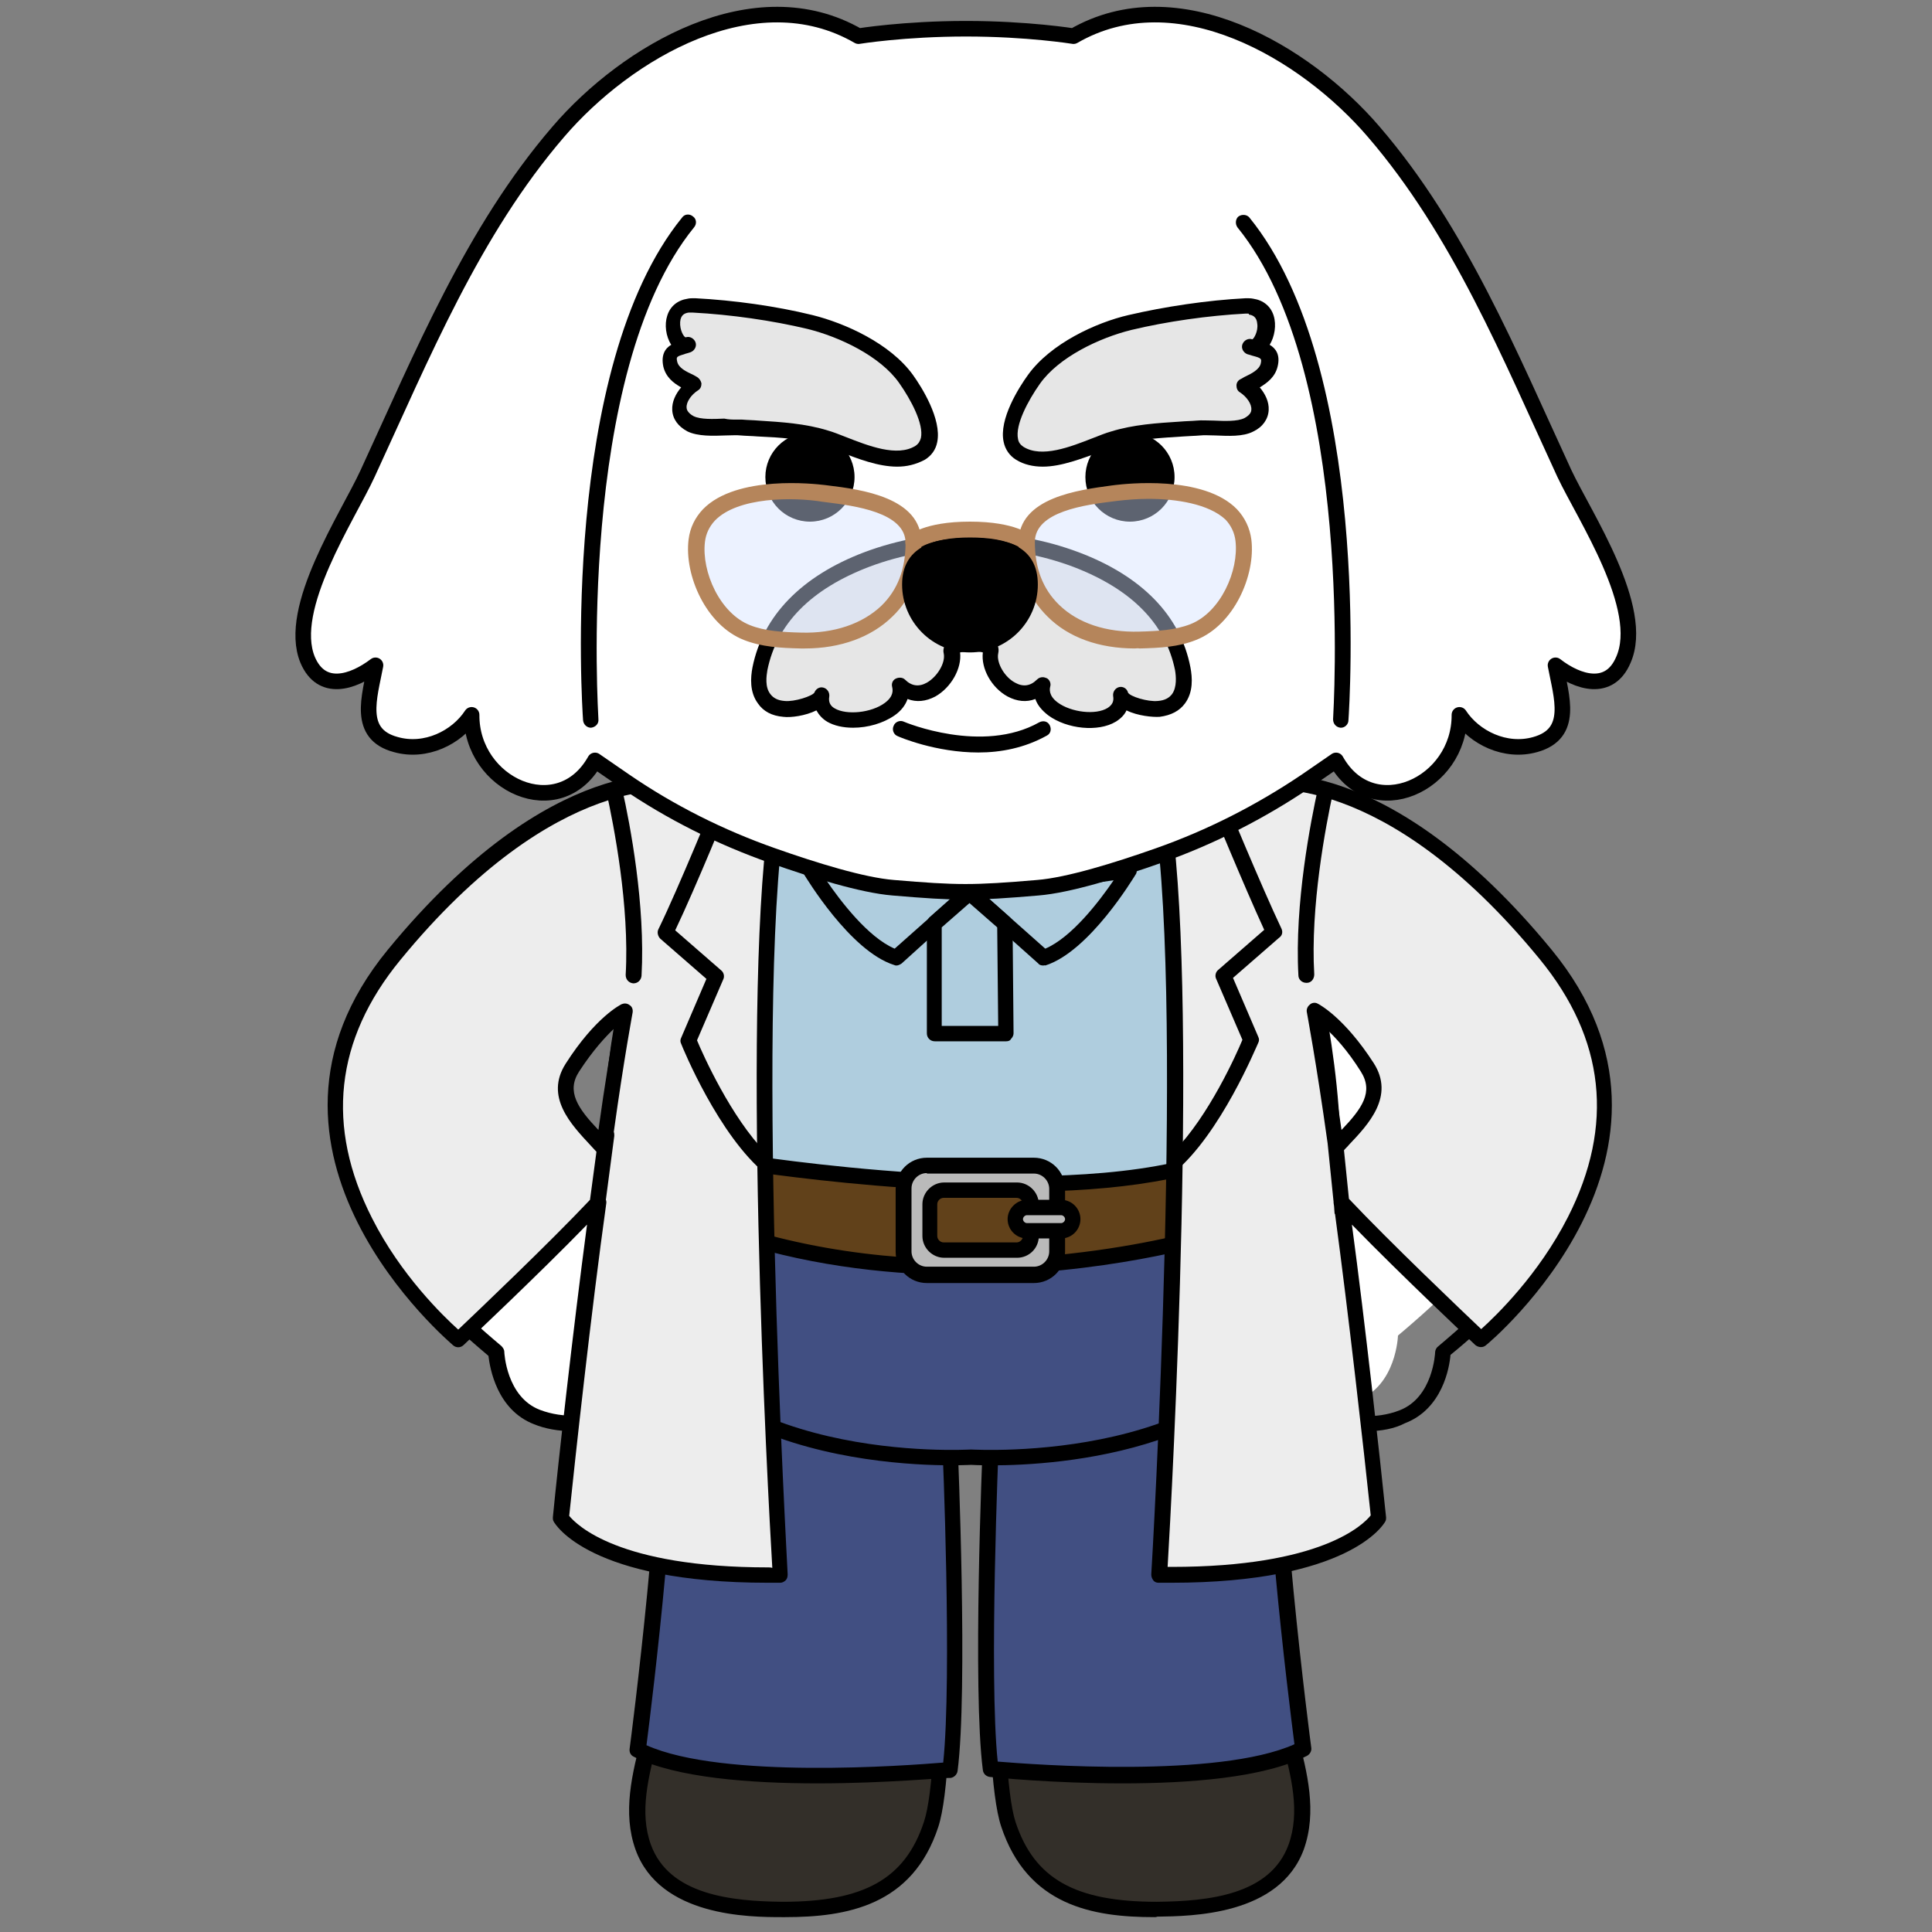 <svg xmlns="http://www.w3.org/2000/svg" xml:space="preserve" id="레이어_1" x="0px" y="0px" version="1.1" viewBox="0 0 390 390"><rect x="0" y="0" width="390" height="390" fill="#808080" stroke="none"/><style>.st0{fill:#332f29}.st1{fill:#fff}.st2{fill:#414f82}.st3{fill:#afcdde}.st5{fill:#bababa}.st6{fill:#ededed}.st8{fill:#e6e6e6}.st9{opacity:.44;fill:#d4e2ff}.st10{fill:#b5855b}</style><path d="M182 267.1c4.6 6.9 4.7 15.4 6.1 23.7 2.2 13.3 3.9 65.5-.1 77.4-4.6 13.8-15.3 17.3-30 17.2-9.6-.1-23.9-1.1-28.1-12.5-3.7-10.1 1.8-21.1 3.4-31.6 1.4-9.6 1.5-19.1 3-28.6 1.3-8.9 1.8-24.5 4-33.2 3.3-12.8 12.2-29.5 26-27.9 6.4.7 12.5 10.7 15.7 15.5" class="st0"></path><path d="M158.5 387h-.6c-6.7 0-24.7-.1-29.6-13.6-2.7-7.5-.7-15.4 1.3-23.1.8-3.1 1.6-6.3 2.1-9.3.7-4.7 1.1-9.5 1.5-14.2s.8-9.6 1.5-14.4c.5-3.3.9-7.7 1.3-12.3.7-7.7 1.3-15.6 2.8-21.1 3.7-14.5 13.3-30.8 27.7-29.1 6.7.8 12.6 9.8 16.1 15.3l.7 1.1c3.8 5.8 4.7 12.5 5.6 19.1.2 1.7.5 3.5.7 5.2 2.1 12.6 3.9 65.8-.2 78.2-5.2 15.9-18.5 18.2-30.9 18.2m6-134c-12.3 0-20 16.6-22.6 26.9-1.4 5.2-2.1 13.4-2.7 20.6-.4 4.6-.8 9-1.3 12.5-.7 4.7-1.1 9.5-1.5 14.2s-.8 9.6-1.5 14.4c-.5 3.2-1.3 6.5-2.1 9.6-1.9 7.5-3.8 14.6-1.4 21.2 3.7 10.1 16.2 11.4 26.6 11.5 16.4 0 24.7-4.6 28.5-16.1 3.8-11.3 2.4-62.6 0-76.7-.3-1.8-.5-3.5-.8-5.3-.9-6.5-1.7-12.6-5.1-17.8l-.7-1.1c-3-4.6-8.6-13.2-13.9-13.9z"></path><path d="M209.6 267.1c-4.6 6.9-4.7 15.4-6.1 23.7-2.2 13.3-3.9 65.5.1 77.4 4.6 13.8 15.3 17.3 30 17.2 9.6-.1 23.9-1.1 28.1-12.5 3.7-10.1-1.8-21.1-3.4-31.6-1.4-9.6-1.5-19.1-3-28.6-1.3-8.9-1.8-24.5-4-33.2-3.3-12.8-12.2-29.5-26-27.9-6.4.7-12.5 10.7-15.7 15.5" class="st0"></path><path d="M233 387c-12.4 0-25.6-2.3-30.9-18.3-4.2-12.6-2.3-65.2-.2-78.2.3-1.7.5-3.4.7-5.2.9-6.6 1.8-13.3 5.6-19.1l.7-1.1c3.5-5.4 9.4-14.5 16.1-15.3 14.5-1.7 24 14.6 27.7 29.1 1.4 5.5 2.1 13.4 2.8 21.1.4 4.6.8 8.9 1.3 12.3.7 4.8 1.1 9.7 1.5 14.4s.8 9.5 1.5 14.2c.5 3.1 1.3 6.2 2.1 9.3 2 7.6 4 15.5 1.3 23.1-4.9 13.4-22.8 13.5-29.6 13.6-.2.1-.4.1-.6.1m-22.1-119c-3.4 5.2-4.2 11.3-5.1 17.8-.2 1.8-.5 3.5-.8 5.3-2.3 14.1-3.7 65.3 0 76.7 3.8 11.5 12.1 16.1 28.5 16.1 10.5-.1 22.9-1.4 26.6-11.5 2.4-6.6.6-13.7-1.4-21.2-.8-3.2-1.7-6.4-2.1-9.6-.7-4.8-1.1-9.7-1.5-14.4s-.8-9.5-1.5-14.2c-.5-3.4-.9-7.8-1.3-12.5-.6-7.2-1.3-15.3-2.7-20.6-2.8-10.7-11-28.3-24.3-26.8-5.2.6-10.8 9.2-13.9 13.8z"></path><path d="M138.2 164.9c-6.3-4-15.6-1-22.3 2.6-23.1 12.5-46 33.6-42.5 59.9 1.6 12.1 6.6 24.4 14.5 33.9 3.3 4 12.4 11.6 12.4 11.6s.3 10.1 8.2 13.1c4.7 1.8 11.1 1.8 15.5-.9 8.6-5.4 8.3-17.3 8-26-.3-7.6-2.9-14.7-7-21.2-3.8-6.2-10.7-12-11.3-19.4-1.6-18.6 28.1-23.4 30.8-41.2.6-3.9-1.4-8.5-4.4-11.1-.7-.5-1.3-.9-1.9-1.3" class="st1"></path><path d="M115.5 288.9c-2.8 0-5.5-.5-7.7-1.4-7.5-2.9-8.9-11.3-9.2-13.8-2-1.7-9.2-7.8-12.1-11.3-7.8-9.5-13.1-21.8-14.8-34.7-4.3-32 28.9-53.6 43.3-61.5 4.5-2.5 16-7.6 23.9-2.6.7.4 1.3.9 1.9 1.4 3.6 3 5.6 8.2 5 12.6-1.4 9-9 14.8-16.3 20.4-7.8 5.9-15.2 11.5-14.5 20.5.4 4.7 3.7 8.9 6.9 13 1.5 1.9 3 3.8 4.2 5.8 4.5 7.3 7 14.7 7.2 22 .3 8.6.7 21.5-8.7 27.4-2.6 1.5-5.9 2.2-9.1 2.2M131 164.5c-5.6 0-11.5 2.8-14.4 4.4-13.9 7.5-45.7 28.2-41.7 58.3 1.6 12.1 6.8 24.2 14.1 33.1 3.2 3.9 12.1 11.3 12.2 11.4.3.3.6.7.6 1.2 0 .1.4 9.1 7.2 11.7 4.7 1.8 10.5 1.5 14.1-.8 7.9-4.9 7.5-16.3 7.2-24.6-.2-6.7-2.5-13.6-6.7-20.4-1.1-1.8-2.5-3.6-4-5.5-3.5-4.4-7.1-9-7.6-14.7-.9-10.7 7.5-17.1 15.7-23.3 7.2-5.4 13.9-10.5 15.1-18.3.5-3.3-1.1-7.4-3.9-9.7-.5-.4-1-.8-1.6-1.2-1.8-1.1-4-1.6-6.3-1.6"></path><path d="M244.3 161.6c6.3-4 15.6-1 22.3 2.6 23.1 12.5 46 33.6 42.5 59.9-1.6 12.1-6.6 24.4-14.5 33.9-3.3 4-12.4 11.6-12.4 11.6s-.3 10.1-8.2 13.1c-4.7 1.8-11.1 1.8-15.5-.9-8.6-5.4-8.3-17.3-8-26 .3-7.6 2.9-14.7 7-21.2 3.8-6.2 10.7-12 11.3-19.4 1.6-18.6-28.1-23.4-30.8-41.2-.6-3.9 1.4-8.5 4.4-11.1.7-.5 1.3-1 1.9-1.3" class="st1"></path><path d="M276 288.9c-3.2 0-6.4-.7-9.2-2.4-9.5-5.9-9-18.8-8.7-27.4.2-7.3 2.7-14.7 7.2-22 1.2-2 2.7-3.9 4.2-5.8 3.2-4.1 6.5-8.3 6.9-13 .8-9-6.6-14.6-14.5-20.5-7.4-5.6-15-11.3-16.3-20.4-.7-4.4 1.4-9.6 5-12.6.6-.5 1.3-1 1.9-1.4 8-5 19.4.1 23.9 2.6 14.4 7.8 47.6 29.5 43.3 61.5-1.7 12.9-7 25.2-14.8 34.7-2.9 3.6-10.1 9.7-12.1 11.3-.2 2.5-1.6 10.9-9.2 13.8-2.1 1.1-4.8 1.6-7.6 1.6m-15.4-124.4c-2.3 0-4.5.5-6.4 1.7-.5.3-1.1.7-1.6 1.2-2.7 2.3-4.4 6.4-3.9 9.7 1.2 7.8 7.9 12.9 15.1 18.3 8.2 6.2 16.6 12.6 15.7 23.3-.5 5.7-4.1 10.2-7.6 14.7-1.5 1.9-2.9 3.7-4 5.5-4.2 6.8-6.5 13.7-6.7 20.4-.3 8.3-.7 19.7 7.2 24.6 3.6 2.3 9.5 2.6 14.1.8 6.8-2.6 7.2-11.6 7.2-11.7 0-.4.2-.9.6-1.2.1-.1 9-7.5 12.2-11.4 7.3-8.9 12.5-21 14.1-33.1 4-30-27.8-50.8-41.7-58.3-2.8-1.6-8.8-4.5-14.3-4.5m-7.2.4"></path><path d="M199.9 291.3s-2.1 49.6 0 65.8c0 0 46.1 4.6 63-4 0 0-7.6-58.4-5.5-76.2" class="st2"></path><path d="M226.5 360c-13.8 0-25.8-1.2-26.7-1.3-.7-.1-1.3-.6-1.4-1.4-2.1-16.2-.1-64.1 0-66.1 0-.8.7-1.5 1.6-1.5h.1c.9 0 1.5.8 1.5 1.6 0 .5-2 47.2-.2 64.3 7.3.6 44.5 3.4 59.9-3.5-1.1-8.5-7.4-58.9-5.3-75.5.1-.9.9-1.5 1.8-1.4s1.5.9 1.4 1.8c-2.1 17.4 5.4 75.3 5.5 75.8.1.7-.3 1.3-.8 1.6-8.7 4.5-24 5.6-37.4 5.6"></path><path d="M191.7 291.3s2.1 49.6 0 65.8c0 0-46.1 4.6-63-4 0 0 7.6-58.4 5.5-76.2" class="st2"></path><path d="M165.1 360c-13.5 0-28.7-1.1-37.2-5.4-.6-.3-.9-.9-.8-1.6.1-.6 7.6-58.5 5.5-75.8-.1-.9.5-1.6 1.4-1.8.9-.1 1.6.5 1.8 1.4 2 16.6-4.2 67-5.3 75.5 15.4 6.9 52.6 4.1 59.9 3.5 1.8-17.1-.1-63.8-.2-64.3 0-.9.6-1.6 1.5-1.6 1 0 1.6.6 1.6 1.5.1 2 2.1 49.9 0 66.1-.1.7-.7 1.3-1.4 1.4-1-.1-13 1.1-26.8 1.1m26.6-2.8"></path><path d="M254.6 161.3h-117s-24 64.4-10.2 100.5c13.8 36.2 68.7 32.3 68.7 32.3s54.9 3.8 68.7-32.3-10.2-100.5-10.2-100.5" class="st2"></path><path d="M200.2 295.8c-2.6 0-4.1-.1-4.2-.1-.3 0-56 3.5-70.1-33.3-13.8-36.3 9.2-99 10.2-101.6.2-.6.8-1 1.5-1h116.9c.7 0 1.2.4 1.5 1 1 2.7 24.1 65.3 10.2 101.6-11.7 30.9-52.7 33.4-66 33.4m-4.2-3.2c.8 0 54.1 3.3 67.3-31.3 12.5-32.7-6.9-90-9.9-98.4H138.8c-3 8.3-22.3 65.7-9.9 98.4 13.2 34.6 66.6 31.3 67.1 31.3"></path><path d="M149.6 247.2s46 12.7 94.4 0l-5.1-84.3-89.4 1.6v82.7z" class="st3"></path><path d="M198.2 254.4c-28 0-48.7-5.6-49-5.7-.7-.2-1.2-.8-1.2-1.5v-82.7c0-.9.7-1.6 1.5-1.6l89.4-1.6c.9 0 1.5.6 1.6 1.5l5.1 84.3c0 .7-.4 1.4-1.2 1.6-16.1 4.2-32.1 5.7-46.2 5.7m-47-8.5c7.3 1.8 48.4 10.9 91.2 0l-4.9-81.5-86.3 1.6z"></path><path d="M163.7 175.7s8.9 14.9 17.3 17.6l14.8-13.2z" class="st3"></path><path d="M181 194.9c-.2 0-.3 0-.5-.1-8.9-2.8-17.8-17.7-18.2-18.3-.3-.5-.3-1.2 0-1.7s.9-.8 1.5-.7l32.1 4.4c.6.1 1.1.5 1.3 1.1s0 1.2-.5 1.6L182 194.5c-.3.2-.7.4-1 .4m-14.2-17.2c2.8 4.1 8.4 11.5 13.8 13.8l11.6-10.3z"></path><path d="M227.9 175.7s-8.9 14.9-17.3 17.6l-14.8-13.2z" class="st3"></path><path d="M210.6 194.9c-.4 0-.8-.1-1-.4l-14.8-13.2c-.5-.4-.6-1-.5-1.6.2-.6.7-1 1.3-1.1l32.1-4.4c.6-.1 1.2.2 1.5.7s.4 1.2 0 1.7c-.4.6-9.3 15.5-18.2 18.3-.1-.1-.2 0-.4 0m-11.2-13.7 11.6 10.3c5.4-2.3 11-9.7 13.8-13.8z"></path><path d="M188.7 186.4v22.3h14.4l-.2-22.3-7.1-6.3z" class="st3"></path><path d="M203.1 210.2h-14.4c-.9 0-1.6-.7-1.6-1.6v-22.2c0-.4.2-.9.5-1.2l7.1-6.3c.6-.5 1.5-.5 2.1 0l7.1 6.3c.3.3.5.7.5 1.2l.2 22.2c0 .4-.2.8-.5 1.1-.2.4-.6.5-1 .5m-12.9-3.1h11.3l-.2-19.9-5.6-4.9-5.6 4.9v19.9z"></path><path d="M149.6 234.6s62 10 93.6 0l.8 14.8s-47.4 14.6-94.4 0z" style="fill:#61411a"></path><path d="M194.9 257.4c-14.1 0-30-1.6-45.7-6.5-.7-.2-1.1-.8-1.1-1.5v-14.8q0-.75.6-1.2c.4-.3.8-.4 1.3-.4.6.1 62 9.9 92.9.1.5-.1 1-.1 1.4.2s.6.7.7 1.2l.8 14.8c0 .7-.4 1.4-1.1 1.6-.5.1-21.8 6.5-49.8 6.5m-43.7-9.2c41.6 12.5 83.7 2.1 91.2 0l-.7-11.6c-29.3 8.3-80.1 1.3-90.6-.2v11.8z"></path><path d="M208.7 235.2h-21.6c-2.6 0-4.7 2.1-4.7 4.7v12.7c0 2.6 2.1 4.7 4.7 4.7h21.6c2.6 0 4.7-2.1 4.7-4.7V240c0-2.6-2.1-4.8-4.7-4.8m-.6 14.4c0 1.6-1.3 2.8-2.8 2.8h-14.7c-1.6 0-2.8-1.3-2.8-2.8v-6.5c0-1.6 1.3-2.8 2.8-2.8h14.7c1.6 0 2.8 1.3 2.8 2.8z" class="st5"></path><path d="M208.7 259h-21.6c-3.5 0-6.3-2.8-6.3-6.3V240c0-3.5 2.8-6.3 6.3-6.3h21.6c3.5 0 6.3 2.8 6.3 6.3v12.7c0 3.5-2.8 6.3-6.3 6.3m-21.6-22.2c-1.7 0-3.1 1.4-3.1 3.1v12.7c0 1.7 1.4 3.1 3.1 3.1h21.6c1.7 0 3.1-1.4 3.1-3.1V240c0-1.7-1.4-3.1-3.1-3.1h-21.6zm18.2 17.1h-14.7c-2.4 0-4.4-2-4.4-4.4v-6.4c0-2.4 2-4.4 4.4-4.4h14.7c2.4 0 4.4 2 4.4 4.4v6.4c0 2.5-2 4.4-4.4 4.4m-14.8-12.1c-.7 0-1.3.6-1.3 1.3v6.4c0 .7.6 1.3 1.3 1.3h14.7c.7 0 1.3-.6 1.3-1.3v-6.4c0-.7-.6-1.3-1.3-1.3z"></path><path d="M215.7 248.4h-9.8c-.5 0-.9-.4-.9-.9v-2.9c0-.5.4-.9.9-.9h9.8c.5 0 .9.4.9.9v2.9c0 .5-.4.9-.9.9" class="st5"></path><path d="M214.2 250h-6.9c-2.2 0-3.9-1.8-3.9-3.9s1.8-3.9 3.9-3.9h6.9c2.2 0 3.9 1.8 3.9 3.9s-1.7 3.9-3.9 3.9m-6.9-4.7c-.4 0-.8.4-.8.8s.4.8.8.8h6.9c.4 0 .8-.4.8-.8s-.4-.8-.8-.8z"></path><path d="m157.5 160.5-19.9-2.5s-25.2-5.4-58.1 34.7 13 77.7 13 77.7 18.7-17.6 28.2-27.8c-3 21.7-6.3 51.7-7.5 63.8 0 0 6.6 12.1 44.3 11.5 0 .1-7.2-120.6 0-157.4m-35.6 71.1c-4.1-4.5-10.5-9.7-6.4-16.1 5.8-9.1 10.7-11.4 10.7-11.4s-1.9 10.2-4.3 27.5" class="st6"></path><path d="M159.1 160.8c.1-.4 0-.9-.3-1.2-.3-.4-.6-.6-1.1-.6l-19.8-2.5c-1.1-.2-26.5-5.1-59.6 35.2-33.5 40.8 12.8 79.5 13.2 79.9.6.5 1.5.5 2.1-.1.2-.2 15-14.1 24.9-24.3-2.9 21.9-5.9 48.8-6.9 59.1 0 .3 0 .6.2.9.3.5 7.2 12.3 43.2 12.3h2.5c.4 0 .8-.2 1.1-.5s.4-.7.4-1.2c0-1.1-7-120.8.1-157m-38.3 67.3c-4.2-4.4-6.5-7.8-3.9-11.8 2.8-4.3 5.3-7 7.1-8.7-.7 4.1-1.9 11.1-3.2 20.5m34.3 88.3c-30.3 0-38.7-8.6-40.2-10.4 1.2-11.5 4.4-41 7.5-63.2 0-.2 0-.4-.1-.6l1.7-12.9c0-.3 0-.6-.1-.8 2.1-15.1 3.8-24 3.8-24.1.1-.6-.1-1.2-.6-1.5-.5-.4-1.1-.4-1.6-.2-.2.1-5.3 2.6-11.3 12-4.3 6.7 1.1 12.3 5 16.5.4.4.8.9 1.2 1.3l-1.3 9.7c-8.2 8.7-22.6 22.4-26.6 26.2-3-2.7-11.6-11-17.4-22.5-9.4-18.5-7.5-36 5.7-52.1 31.7-38.7 56.3-34.2 56.7-34.1l18.2 2.3c-6.3 36.3-.7 139.6.2 154.5-.3-.1-.6-.1-.8-.1"></path><path d="M154.6 232.7c-7-7.1-12.7-19.8-13.9-22.7l5.3-12.3c.3-.6.1-1.4-.4-1.8l-9.3-8.1c4.2-8.8 11.1-25.7 11.1-25.9.3-.8-.1-1.7-.9-2s-1.7.1-2 .9c-.1.2-7.5 18.4-11.6 26.8-.3.6-.1 1.4.4 1.9l9.3 8.1-5.1 11.9q-.3.6 0 1.2c.3.8 7.6 18.6 17.1 26.3zM122.4 159.8c1.5 6.8 4.7 23.1 3.9 37 0 .9.6 1.6 1.5 1.7h.1c.8 0 1.5-.6 1.6-1.5.8-14.3-2.3-30.6-3.9-37.7z"></path><path d="M234 318c37.6.6 44.3-11.5 44.3-11.5-1.2-12.1-4.6-42.1-7.5-63.8 9.6 10.2 28.2 27.8 28.2 27.8s45.9-37.7 13-77.7-58.1-34.8-58.1-34.8l-19.9 2.5c7.3 36.8 0 157.5 0 157.5m31.4-113.9s4.9 2.3 10.7 11.4c4.1 6.4-2.2 11.6-6.4 16.1-2.4-17.3-4.3-27.5-4.3-27.5" class="st6"></path><path d="M313.2 191.7c-33.1-40.3-58.6-35.4-59.5-35.2l-19.9 2.5c-.4.1-.8.3-1.1.6q-.45.6-.3 1.2c7.1 36.2.1 155.8 0 157 0 .4.1.8.4 1.2s.7.5 1.1.5h2.5c36 0 42.9-11.8 43.2-12.3.2-.3.2-.6.2-.9-1.3-12.6-4.2-39-6.9-59.1 9.9 10.2 24.8 24.2 24.9 24.3.6.5 1.5.6 2.1.1.6-.4 46.8-39.1 13.3-79.9M299 268.3c-4-3.8-18.5-17.6-26.7-26.3l-1-9.8c.3-.4.7-.7 1-1.1 3.9-4.1 9.3-9.8 5-16.5-6-9.3-11.1-11.9-11.3-12-.5-.3-1.2-.2-1.6.2-.5.4-.7 1-.6 1.5 0 .1 1.9 10 4.2 26.5l1.2 11.8v.2c0 .2.1.5.1.7l.1 1.4c0 .1.1.2.1.2 2.7 20 5.8 47.5 7.2 60.8-1.5 1.9-10 10.4-40.2 10.4h-.8c.9-14.9 6.5-118.2.2-154.5l18.4-2.3c.2 0 24.8-4.6 56.5 34.1 13.2 16.1 15.1 33.6 5.7 52.1-5.9 11.6-14.5 19.9-17.5 22.6m-28.2-40.2c-1.3-9.4-2.5-16.4-3.2-20.5 1.8 1.6 4.4 4.4 7.1 8.7 2.6 4.1.3 7.4-3.9 11.8"></path><path d="m269.1 159.9-3-1c-1.5 6.8-4.8 23.5-4 38 0 .8.7 1.5 1.6 1.5h.1c.9 0 1.5-.8 1.5-1.7-.8-13.7 2.3-29.9 3.8-36.8M258.7 187.5c-4-8.4-11.5-26.6-11.6-26.8-.3-.8-1.3-1.2-2.1-.9s-1.2 1.2-.9 2c.1.2 7 17 11.1 25.9l-9.3 8.1c-.5.4-.7 1.2-.4 1.8l5.3 12.3c-1.2 2.9-6.8 15.4-13.8 22.5v4.3c9.4-7.8 16.6-25.4 17-26.2q.3-.6 0-1.2l-5.1-11.9 9.3-8.1c.6-.4.8-1.1.5-1.8"></path><path d="M315.8 95.6c-11-23.8-21.2-48.9-38.5-69-13.8-16.1-39.7-31.4-60.6-19.3 0 0-9.2-1.5-21.7-1.5s-21.7 1.5-21.7 1.5c-20.9-12.1-46.8 3.2-60.6 19.3-17.3 20.1-27.5 45.2-38.5 69-4 8.7-16.4 27.2-12.1 37.6 2.8 6.6 9.1 4.6 13.7 1.1-1.2 6.4-3.8 13.9 4.1 16 6 1.7 12.3-1.4 15.3-6-.1 14.1 17.6 22.2 24.9 9.2l6.1 4.2c9.2 6.3 19.2 11.3 29.7 15 8.5 3 18.2 6 24.4 6.5 13 1.1 16.2 1.1 29.2 0 6.2-.5 15.9-3.5 24.4-6.5 10.5-3.7 20.5-8.8 29.7-15l6.1-4.2c7.3 13 25 4.9 24.9-9.2 3 4.6 9.3 7.7 15.3 6 7.9-2.2 5.3-9.6 4.1-16 4.5 3.5 10.9 5.5 13.7-1.1 4.6-10.4-7.8-28.9-11.9-37.6" style="fill:#fff;stroke:#000;stroke-width:3.143;stroke-linecap:round;stroke-linejoin:round;stroke-miterlimit:10"></path><circle cx="228.1" cy="96.3" r="9"></circle><path d="M252.6 61.8c-.4-.1-.7-.1-1.2 0-7.6.4-16 1.5-23.4 3.3-6.7 1.6-15.3 5.7-19.4 11.5-2.2 3-7.6 12-2.8 14.9 5.5 3.4 14-1.4 19.1-3 5.4-1.7 11.4-1.7 17-2.1 2.8-.2 7.5.7 10.2-.6 4-2 2.1-6-.8-7.9 1.8-.9 4.3-1.9 4.8-4.2.6-2.9-1.6-3.1-3.7-3.8 3 .9 5.4-7.4.2-8.1" class="st8"></path><path d="M210.5 94.2c-1.9 0-3.8-.4-5.4-1.4-1.3-.8-2.2-2.1-2.5-3.6-1-4.6 3.1-11 4.9-13.5 4.6-6.4 13.8-10.6 20.3-12.1 7.3-1.7 15.9-3 23.7-3.4.5 0 1 0 1.5.1 2 .3 3.5 1.5 4.1 3.4s.2 4.3-.8 5.9c1.2.7 2.2 2 1.6 4.4-.5 2.1-2.1 3.3-3.6 4.2 1.1 1.3 1.9 2.9 1.8 4.6-.1 1.8-1.2 3.4-3.1 4.3-2.1 1.1-5.1.9-7.7.8-1.1 0-2.2-.1-3 0-1.1.1-2.2.1-3.4.2-4.5.3-9.2.5-13.3 1.8-1 .3-2.2.8-3.4 1.3-3.7 1.3-7.9 3-11.7 3m41.3-30.9h-.3c-7.6.4-16 1.6-23.1 3.3-6.5 1.6-14.7 5.5-18.5 10.9-2.4 3.4-5 8.3-4.4 11.1.1.7.5 1.2 1.1 1.6 3.7 2.3 9.5 0 14.1-1.8 1.3-.5 2.5-1 3.6-1.3 4.5-1.4 9.3-1.7 14-2 1.1-.1 2.2-.1 3.3-.2 1-.1 2.1 0 3.4 0 2.2.1 4.8.2 6.2-.5 1.3-.7 1.4-1.4 1.4-1.7.1-1.1-.9-2.6-2.3-3.5-.5-.3-.7-.8-.7-1.4s.4-1.1.9-1.3l.7-.4c1.5-.7 3-1.5 3.3-2.7.2-1 .2-1.1-1.7-1.6-.3-.1-.6-.2-1-.3-.8-.3-1.3-1.2-1-2s1.2-1.3 2-1c.3-.1 1.2-1.6 1-3.1-.1-1.5-1-1.8-1.7-1.9.1-.2-.1-.2-.3-.2"></path><circle cx="163.5" cy="96.3" r="9"></circle><path d="M138.9 61.8c.4-.1.7-.1 1.2 0 7.6.4 16 1.5 23.4 3.3 6.7 1.6 15.3 5.7 19.4 11.5 2.2 3 7.6 12 2.8 14.9-5.5 3.4-14-1.4-19.1-3-5.4-1.7-11.4-1.7-17-2.1-2.8-.2-7.5.7-10.2-.6-4-2-2.1-6 .8-7.9-1.8-.9-4.3-1.9-4.8-4.2-.6-2.9 1.6-3.1 3.7-3.8-2.9.9-5.4-7.4-.2-8.1" class="st8"></path><path d="M181.1 94.2c-3.8 0-8-1.6-11.5-3-1.2-.5-2.4-.9-3.4-1.3-4.1-1.3-8.8-1.6-13.3-1.8-1.1-.1-2.3-.1-3.4-.2-.8-.1-1.9 0-3 0-2.6.1-5.6.2-7.7-.8-1.9-1-3-2.5-3.1-4.3-.1-1.7.7-3.3 1.8-4.6-1.6-.9-3.1-2.1-3.6-4.2-.5-2.4.4-3.7 1.6-4.4-1.1-1.7-1.4-4.1-.8-5.9.6-1.9 2.1-3.1 4.1-3.4.4-.1.9-.1 1.5-.1 7.8.4 16.4 1.6 23.7 3.4 6.5 1.6 15.7 5.7 20.3 12.1 1.8 2.5 5.8 8.9 4.9 13.5-.3 1.6-1.2 2.8-2.5 3.6-1.9 1-3.7 1.4-5.6 1.4m-32.5-9.5h1.2c1.1.1 2.2.1 3.3.2 4.7.3 9.5.6 14 2 1.1.3 2.3.8 3.6 1.3 4.6 1.8 10.4 4.1 14.1 1.8.6-.4.9-.9 1.1-1.6.6-2.8-2-7.7-4.4-11.1-3.8-5.4-12-9.3-18.5-10.9-7.1-1.7-15.5-2.9-23.1-3.3h-.9c-.7.1-1.6.4-1.7 1.9-.1 1.6.7 3 1.1 3.1.8-.3 1.7.2 2 1s-.2 1.7-1 2c-.3.1-.6.2-1 .3-1.9.6-1.9.6-1.7 1.6.3 1.3 1.8 2 3.3 2.7l.7.4c.5.3.8.8.9 1.3 0 .6-.2 1.1-.7 1.4-1.4.9-2.4 2.4-2.3 3.5 0 .2.1 1 1.4 1.7 1.4.7 4 .6 6.2.5.9.2 1.7.2 2.4.2m-9.7-22.9"></path><path d="M238.8 135c-2.4-11.9-12-18.4-21.5-22-13.5-5.1-28.8-5.1-42.3 0-9.5 3.6-19.2 10.1-21.5 22-.7 3.6 0 7.5 4.8 8.1 2.2.2 7.1-1 7.6-2.8-1.2 8.2 17.7 5.5 15.8-2 4.9 4.8 11.3-2.4 10.4-6.8-.3-1.5 2.3-1.8 4-1.6 1.7-.2 4.3.1 4 1.6-.9 4.4 5.5 11.5 10.4 6.8-1.8 7.5 17 10.3 15.8 2 .6 1.8 5.4 3 7.6 2.8 4.9-.5 5.6-4.5 4.9-8.1" class="st8"></path><path d="M172.2 146.9c-2 0-3.8-.4-5.2-1.2-1-.6-1.7-1.4-2.2-2.3-2.2 1.1-5.2 1.5-6.7 1.3q-3.45-.3-5.1-2.7c-1.7-2.3-1.5-5.2-1.1-7.3 2.1-10.4 9.9-18.4 22.5-23.2 13.8-5.2 29.6-5.2 43.4 0 12.7 4.8 20.5 12.8 22.5 23.2.4 2.1.6 5-1.1 7.3q-1.65 2.25-5.1 2.7c-1.4.1-4.5-.2-6.7-1.3-.4.9-1.2 1.7-2.2 2.3-3.5 2.1-9.8 1.5-13.6-1.3-1.3-1-2.2-2.1-2.6-3.3-1.8.7-3.7.5-5.6-.5-3.3-1.8-5.4-5.7-5-8.9-.4-.1-1.3-.3-2.1-.1h-.4c-.8-.1-1.7 0-2.1.1.4 3.2-1.8 7.1-5 8.9-1.9 1-3.8 1.2-5.6.5-.4 1.2-1.3 2.4-2.6 3.3-2.3 1.6-5.4 2.5-8.4 2.5m38.3-10.2c.3 0 .5.1.8.2.6.3.9 1.1.7 1.7-.1.4-.4 1.8 1.5 3.2 2.7 2 7.7 2.6 10.1 1.1.9-.6 1.3-1.3 1.1-2.4-.1-.8.4-1.6 1.2-1.8s1.6.3 1.8 1.1c.4.8 4 1.9 6 1.7 1.4-.1 2.3-.6 2.9-1.4 1-1.4.8-3.6.6-4.8-1.9-9.4-8.8-16.4-20.6-20.9-13.1-4.9-28.1-4.9-41.1 0-11.8 4.5-18.7 11.5-20.6 20.9-.2 1.2-.5 3.4.6 4.8.6.8 1.5 1.3 2.9 1.4 2 .2 5.6-1 6-1.7.3-.8 1.1-1.2 1.8-1 .8.2 1.3 1 1.2 1.8-.2 1.1.2 1.9 1.1 2.4 2.4 1.4 7.4.9 10.1-1.1 1.9-1.4 1.6-2.7 1.5-3.2-.2-.7.1-1.4.7-1.7s1.4-.3 1.9.2c1.3 1.3 2.8 1.5 4.4.6 2.1-1.2 3.8-4 3.4-5.9-.2-.8.1-1.6.6-2.3 1.3-1.5 4.1-1.3 4.9-1.2.8-.1 3.5-.2 4.9 1.2.6.6.8 1.4.6 2.3-.4 1.9 1.3 4.8 3.4 5.9 1.6.9 3.1.7 4.4-.6.4-.4.8-.5 1.2-.5"></path><path d="M143.1 103.9c5.2-5.4 17.1-5.2 23.1-4.4 5.8.8 18.2 2 18.2 9.9 0 13.5-10.4 20.1-22.8 19.8-3.6-.1-7.4-.2-10.8-1.6-6.7-2.6-11-11.6-10.1-18.5.2-2.1 1.1-3.8 2.4-5.2M248.4 103.9c-5.2-5.4-17.1-5.2-23.1-4.4-5.8.8-18.2 2-18.2 9.9 0 13.5 10.4 20.1 22.8 19.8 3.6-.1 7.4-.2 10.8-1.6 6.7-2.6 11-11.6 10.1-18.5-.1-2.1-1-3.8-2.4-5.2" class="st9"></path><path d="M229.1 130.9c-7.2 0-13.4-2.2-17.6-6.4-3.9-3.8-5.9-9-5.9-15 0-9.1 12.2-10.6 18.8-11.5l.8-.1c1.8-.2 17.7-2.1 24.5 4.9 1.6 1.7 2.6 3.8 2.9 6.1.9 7.2-3.5 17.3-11.2 20.3-3.5 1.4-7.2 1.6-11.4 1.7-.3-.1-.6 0-.9 0m2.7-30.2c-2.3 0-4.5.2-6.2.4l-.8.1c-5.6.7-15.9 2-15.9 8.2 0 5.3 1.6 9.5 4.9 12.7 3.8 3.7 9.5 5.6 16.2 5.4 3.8-.1 7.2-.3 10.3-1.5 6.1-2.4 9.8-10.8 9.1-16.8-.2-1.7-.9-3.1-2-4.3-3.4-3.2-10-4.2-15.6-4.2M162.5 130.9h-.9c-4.1-.1-7.8-.3-11.4-1.7-7.7-3-12.1-13.1-11.2-20.3.3-2.4 1.3-4.4 2.9-6.1 6.8-7 22.7-5.1 24.5-4.9l.8.1c6.6.8 18.8 2.4 18.8 11.5 0 6.1-2 11.3-5.9 15-4.2 4.1-10.4 6.4-17.6 6.4m-18.2-25.8c-1.1 1.2-1.8 2.6-2 4.3-.7 6 3 14.4 9.1 16.8 3 1.2 6.5 1.4 10.3 1.5 6.7.2 12.4-1.8 16.2-5.4 3.3-3.2 4.9-7.4 4.9-12.7 0-6.2-10.4-7.5-15.9-8.2l-.8-.1c-6-1-17.2-1-21.8 3.8" class="st10"></path><path d="M208.4 108.3c-.3-.3-3.3-3-12.6-3s-12.3 2.7-12.6 3c-.6.6-.6 1.6 0 2.3.3.3.8.5 1.2.5s.8-.1 1.1-.4c0 0 2.4-2.1 10.3-2.1 7.7 0 10.2 2 10.3 2.1.3.3.7.5 1.1.5s.8-.2 1.2-.5c.6-.7.6-1.8 0-2.4" class="st10"></path><path d="M209.5 118c0 7.6-6.2 13.7-13.7 13.7-7.6 0-13.7-6.2-13.7-13.7s6.2-9.5 13.7-9.5c7.6 0 13.7 1.9 13.7 9.5M197.5 151.9c-8.6 0-15.9-3.1-16.3-3.3-.8-.3-1.2-1.3-.8-2.1.3-.8 1.3-1.2 2.1-.8.2.1 15.8 6.6 27.3.1.8-.4 1.7-.2 2.1.6s.2 1.7-.6 2.1c-4.5 2.5-9.3 3.4-13.8 3.4M119.3 146.9c-.8 0-1.5-.6-1.6-1.5-.2-2.9-4.7-71.1 20-101.5.5-.7 1.5-.8 2.2-.2.7.5.8 1.5.2 2.2-23.9 29.4-19.3 98.6-19.3 99.3.1.9-.6 1.6-1.5 1.7M270.7 146.9h-.1c-.9-.1-1.5-.8-1.5-1.7 0-.7 4.6-69.9-19.3-99.3-.5-.7-.4-1.7.2-2.2.7-.5 1.7-.4 2.2.2 24.7 30.4 20.2 98.6 20 101.5 0 .8-.7 1.5-1.5 1.5"></path></svg>